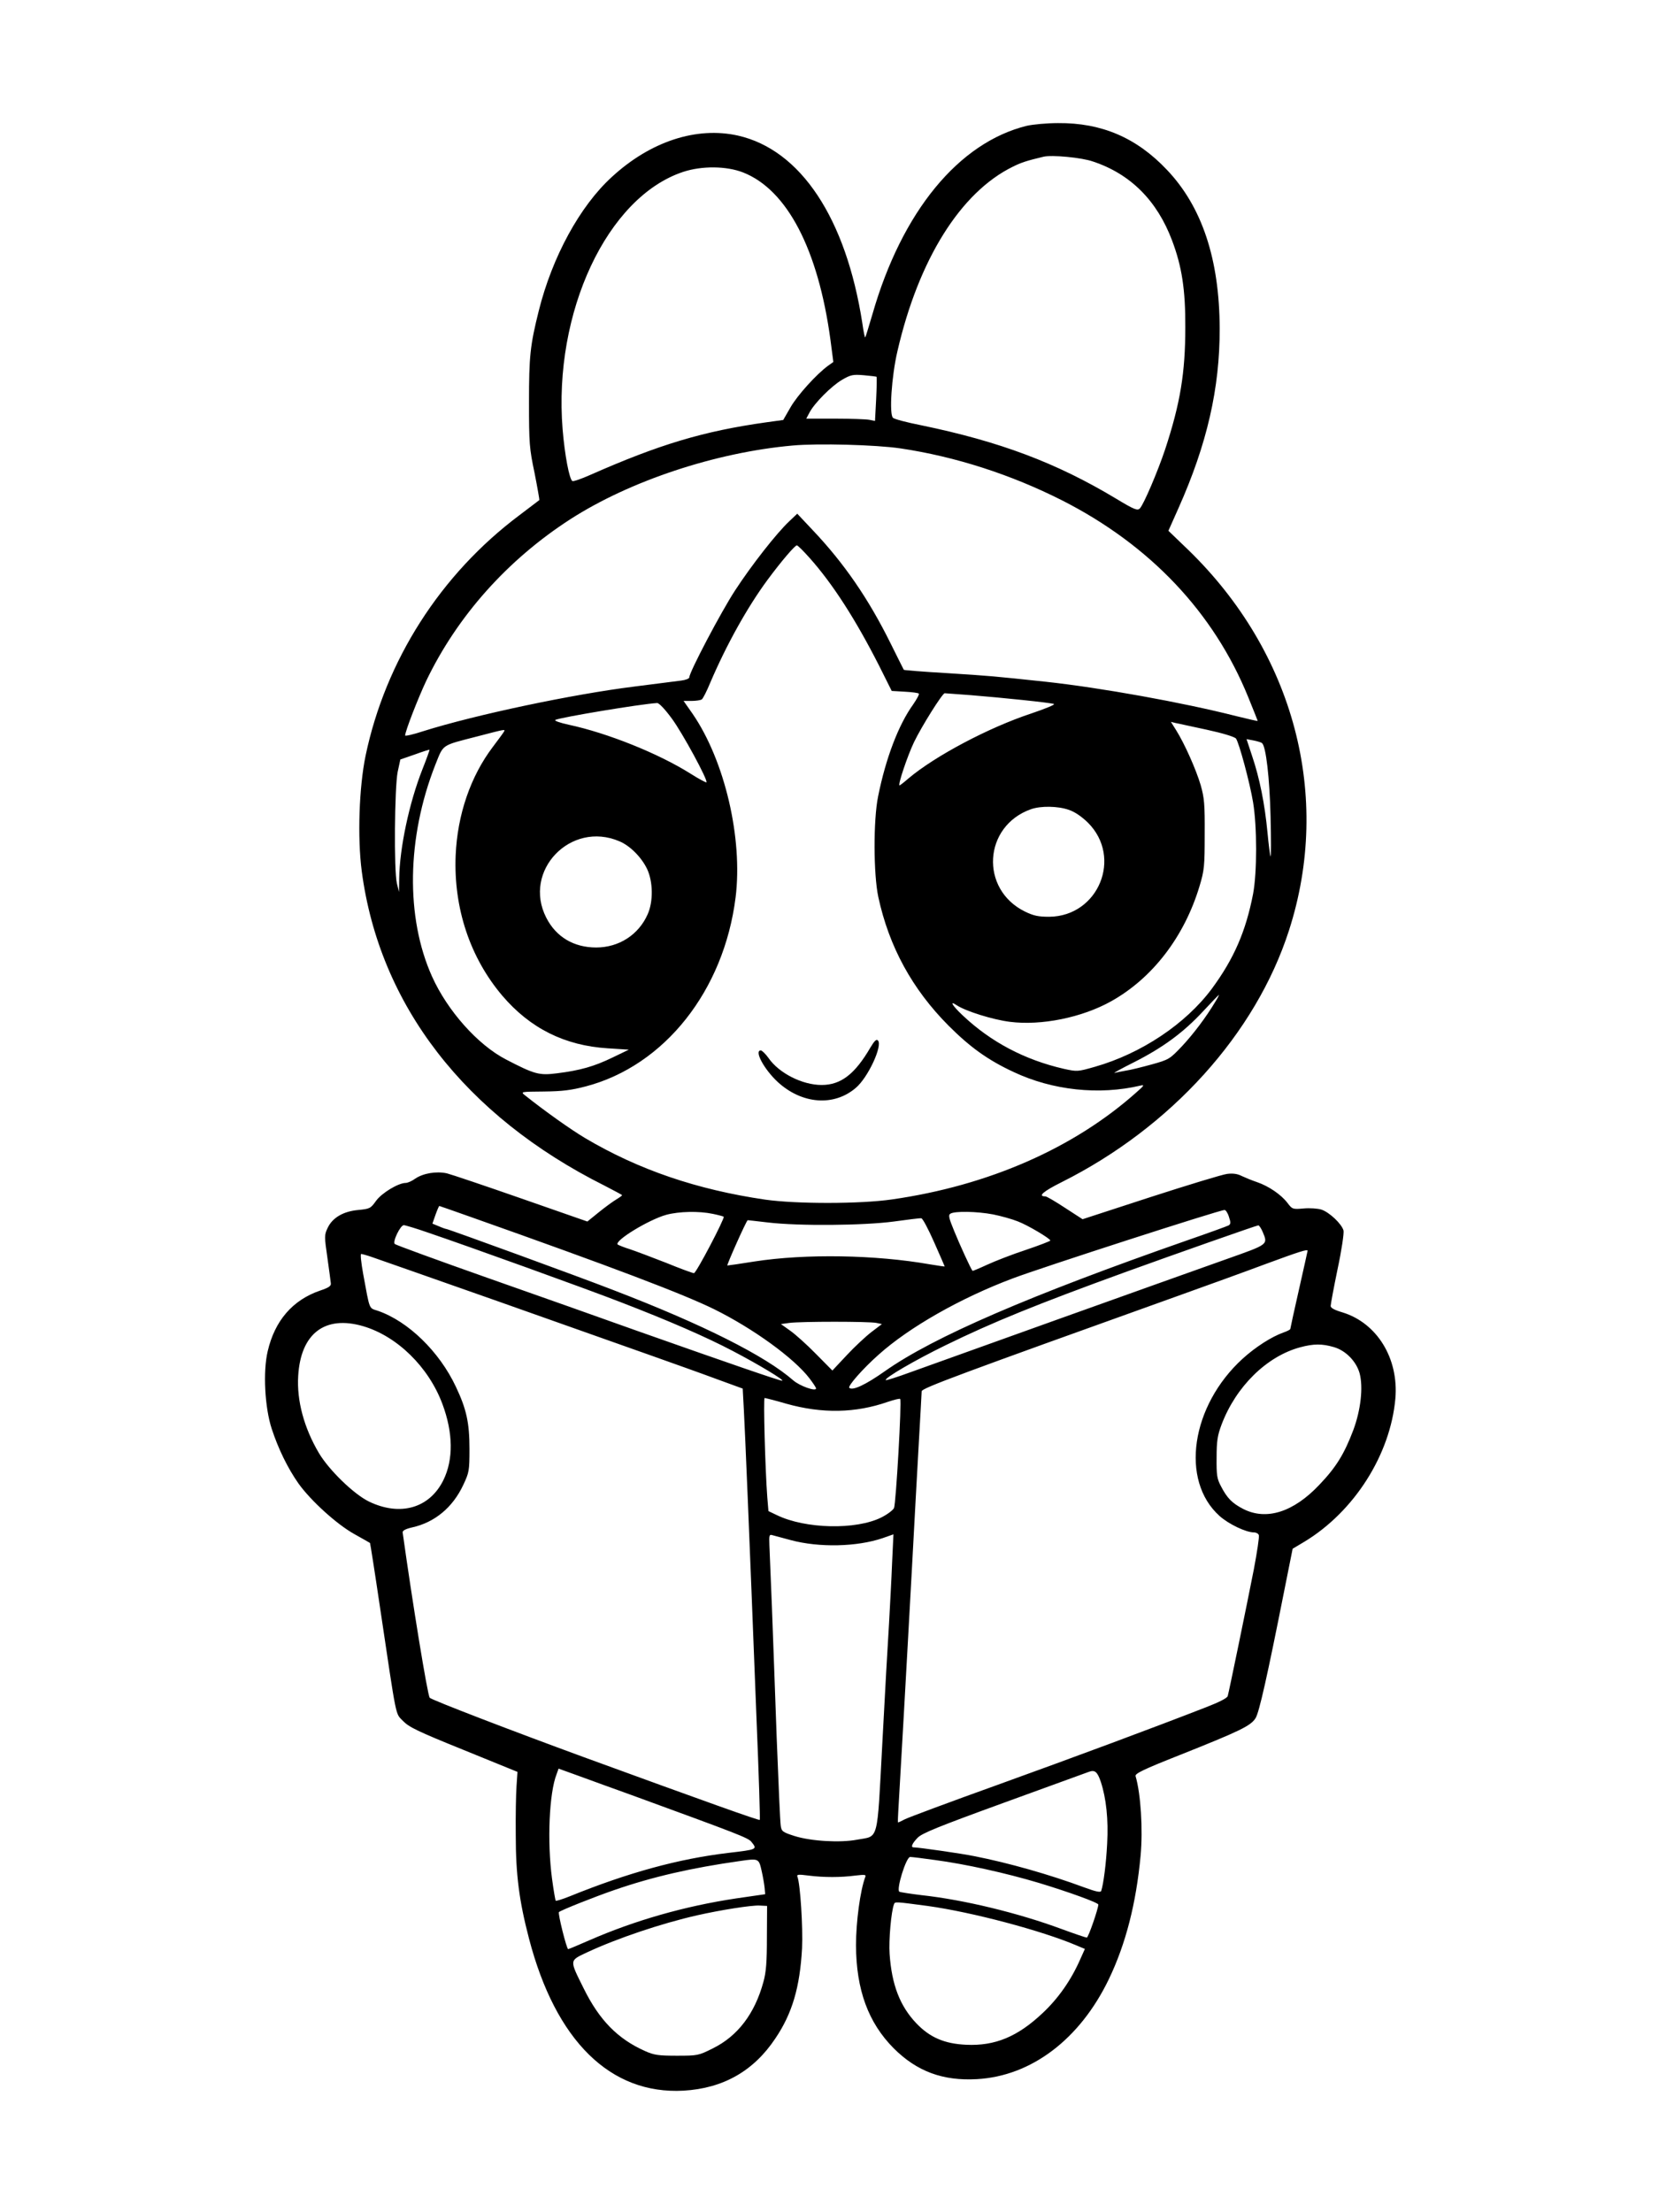 <?xml version="1.0" standalone="no"?>
<!DOCTYPE svg PUBLIC "-//W3C//DTD SVG 20010904//EN"
 "http://www.w3.org/TR/2001/REC-SVG-20010904/DTD/svg10.dtd">
<svg version="1.0" xmlns="http://www.w3.org/2000/svg"
 width="864pt" height="1152pt" viewBox="0 0 864 1152"
 preserveAspectRatio="xMidYMid meet">

<g transform="translate(0,1152) scale(0.1,-0.1)"
fill="#000000" stroke="none">
<path d="M5348 10865 c-355 -87 -651 -447 -804 -980 -19 -65 -36 -120 -38
-122 -2 -2 -9 31 -15 74 -85 547 -321 903 -648 977 -215 48 -455 -30 -656
-215 -167 -152 -311 -417 -381 -697 -45 -180 -51 -237 -51 -477 0 -214 2 -240
29 -368 15 -76 26 -140 25 -141 -2 -2 -49 -37 -104 -79 -411 -308 -697 -756
-801 -1252 -34 -164 -43 -427 -20 -602 92 -696 537 -1273 1264 -1637 50 -26
92 -48 92 -50 0 -2 -15 -13 -32 -23 -18 -11 -59 -41 -91 -67 l-58 -47 -344
120 c-189 66 -364 125 -388 131 -56 12 -124 0 -165 -28 -16 -12 -39 -22 -49
-22 -38 0 -125 -52 -155 -94 -28 -39 -32 -41 -93 -47 -77 -7 -134 -40 -159
-94 -17 -36 -17 -44 -1 -154 9 -64 17 -124 18 -134 2 -14 -12 -23 -57 -38
-142 -49 -235 -156 -272 -316 -25 -106 -15 -293 21 -403 34 -104 83 -205 140
-286 64 -89 199 -212 291 -263 43 -24 80 -45 81 -46 1 0 25 -152 52 -335 89
-596 79 -549 120 -592 31 -32 76 -54 316 -151 l280 -114 -5 -74 c-3 -41 -5
-155 -4 -254 0 -208 18 -345 69 -540 139 -533 424 -813 805 -792 206 12 365
102 478 272 88 130 128 267 139 470 5 108 -9 333 -24 372 -5 12 5 13 58 6 80
-10 167 -10 243 0 51 6 58 5 52 -8 -26 -70 -48 -232 -48 -355 1 -232 64 -403
196 -536 121 -121 256 -171 434 -161 283 16 536 207 687 521 88 183 142 395
165 641 13 139 1 324 -26 416 -4 13 41 35 228 109 319 127 372 153 397 193 19
31 60 213 151 672 l42 210 62 37 c259 157 447 453 473 745 18 210 -96 394
-276 449 -41 12 -61 23 -61 33 0 9 16 95 36 192 21 98 34 187 31 201 -9 34
-73 95 -115 109 -19 6 -60 9 -93 6 -57 -5 -59 -4 -84 29 -33 43 -97 87 -158
108 -27 9 -63 24 -80 32 -21 11 -45 15 -76 11 -25 -3 -205 -58 -400 -121
l-353 -115 -91 59 c-50 33 -96 60 -103 60 -41 0 -11 26 85 74 571 286 1011
774 1184 1311 225 698 27 1446 -524 1981 l-104 100 53 119 c148 332 215 623
214 935 -1 360 -92 634 -275 826 -158 167 -340 245 -567 243 -58 0 -131 -7
-162 -14z m344 -186 c196 -65 334 -204 412 -411 51 -135 70 -256 69 -453 0
-236 -26 -395 -105 -635 -38 -114 -112 -288 -132 -308 -12 -12 -29 -6 -123 51
-311 187 -606 298 -1018 383 -71 14 -136 31 -144 38 -21 16 -8 216 23 348 110
477 329 827 601 960 44 22 72 31 160 52 43 10 197 -4 257 -25z m-1822 -57
c229 -90 391 -400 455 -872 l15 -115 -28 -20 c-59 -43 -159 -153 -195 -216
l-38 -66 -87 -12 c-328 -46 -558 -115 -920 -275 -45 -20 -86 -34 -91 -31 -16
9 -40 136 -51 270 -49 609 232 1209 628 1340 97 32 225 31 312 -3z m695 -1064
c2 -2 1 -54 -2 -116 l-6 -114 -30 6 c-16 3 -97 6 -179 6 l-149 0 17 32 c25 48
113 137 169 170 45 26 56 29 114 24 35 -3 65 -7 66 -8z m125 -373 c287 -43
575 -136 842 -271 458 -233 790 -584 969 -1025 27 -66 49 -122 49 -123 0 -2
-51 10 -112 25 -279 71 -707 148 -993 179 -275 29 -279 30 -518 45 -120 7
-219 15 -220 17 -1 1 -32 64 -69 138 -115 232 -241 416 -406 590 l-80 85 -42
-40 c-66 -62 -196 -228 -282 -360 -72 -110 -238 -425 -238 -452 0 -7 -19 -14
-42 -17 -24 -3 -133 -17 -243 -31 -322 -40 -829 -147 -1102 -233 -51 -17 -93
-26 -93 -22 0 22 68 196 110 285 162 337 422 629 750 841 309 199 755 348
1158 384 132 12 434 4 562 -15z m-473 -571 c121 -136 239 -320 361 -560 l66
-132 68 -4 c37 -2 70 -6 73 -10 4 -3 -10 -28 -29 -56 -76 -105 -143 -280 -183
-480 -25 -123 -24 -404 1 -522 56 -260 177 -481 366 -671 113 -113 205 -179
338 -241 203 -96 446 -122 662 -71 21 5 19 0 -19 -33 -326 -292 -772 -488
-1276 -560 -166 -24 -497 -24 -660 -1 -355 52 -658 155 -937 320 -77 46 -208
139 -315 224 -22 18 -20 18 100 19 96 1 143 7 219 27 409 108 718 498 779 984
38 307 -56 711 -224 956 l-47 67 43 0 c23 0 47 4 52 8 6 4 26 43 44 87 85 199
194 394 298 535 74 100 143 180 153 180 5 0 35 -30 67 -66z m839 -714 c161
-13 414 -39 433 -46 8 -3 -46 -25 -120 -50 -220 -73 -498 -220 -637 -337 -24
-21 -45 -37 -47 -37 -11 0 42 156 75 225 40 83 148 255 160 255 4 0 65 -5 136
-10z m-1557 -122 c56 -76 190 -323 180 -332 -2 -2 -40 18 -84 46 -167 105
-432 211 -633 254 -46 10 -77 21 -70 25 24 13 444 83 530 88 10 1 41 -32 77
-81z m2786 -58 c83 -18 145 -37 152 -46 16 -22 72 -229 89 -332 21 -126 21
-366 0 -477 -38 -196 -100 -338 -215 -494 -136 -183 -367 -337 -608 -406 -91
-26 -93 -26 -162 -11 -205 47 -381 140 -528 279 -55 52 -70 79 -30 52 47 -31
188 -75 276 -86 164 -21 376 22 528 107 215 120 381 336 460 599 25 83 27 104
27 270 1 158 -2 190 -21 257 -24 81 -83 214 -128 286 l-27 43 24 -6 c13 -2 86
-19 163 -35z m-3661 -11 c-4 -7 -29 -41 -57 -78 -116 -153 -185 -353 -194
-566 -11 -274 75 -532 243 -730 145 -170 325 -260 549 -274 l110 -7 -85 -41
c-97 -47 -169 -67 -288 -82 -94 -12 -117 -6 -267 72 -147 76 -305 254 -385
432 -138 307 -132 723 17 1102 44 109 28 99 218 148 150 39 148 39 139 24z
m3949 -59 c20 -18 39 -179 44 -380 3 -118 3 -213 0 -210 -2 3 -10 59 -16 125
-14 148 -41 283 -80 398 l-29 88 37 -7 c20 -4 40 -10 44 -14z m-4373 -136
c-69 -175 -119 -410 -121 -570 l-1 -69 -11 45 c-16 67 -12 500 4 580 l14 65
75 26 c41 15 76 26 77 25 1 -1 -15 -47 -37 -102z m3366 -211 c32 -11 66 -34
100 -67 181 -181 55 -487 -201 -490 -58 0 -81 5 -127 27 -236 116 -217 445 31
533 51 18 139 17 197 -3z m-2340 -164 c55 -23 114 -82 144 -144 31 -66 33
-169 3 -236 -47 -107 -150 -173 -268 -173 -117 0 -209 55 -260 155 -125 244
127 507 381 398z m3103 -836 c-47 -79 -114 -168 -175 -233 -62 -65 -66 -68
-156 -93 -51 -14 -111 -29 -133 -32 -22 -4 -49 -9 -60 -12 -11 -3 34 22 100
55 150 76 257 154 360 265 44 47 81 86 83 86 2 1 -6 -16 -19 -36z m-3881
-1119 c746 -264 1109 -402 1272 -482 202 -100 415 -254 496 -360 19 -25 34
-48 34 -52 0 -18 -86 13 -119 42 -145 127 -468 290 -934 469 -177 69 -863 319
-872 319 -3 0 -21 6 -39 14 l-34 14 16 46 c9 25 18 46 20 46 1 0 73 -25 160
-56z m3952 0 c10 -29 10 -38 -1 -45 -7 -4 -106 -40 -219 -79 -815 -285 -1317
-501 -1571 -680 -102 -72 -169 -103 -186 -87 -9 9 71 100 151 171 160 144 429
297 701 399 151 57 1073 355 1102 356 6 1 17 -15 23 -35z m-2688 15 c29 -6 55
-13 57 -15 7 -7 -143 -294 -155 -294 -6 0 -72 24 -145 54 -74 29 -159 61 -189
71 -30 9 -58 21 -63 24 -20 19 162 130 253 155 67 18 170 20 242 5z m1460 -3
c40 -8 98 -24 128 -36 53 -20 170 -90 170 -100 0 -3 -57 -25 -128 -49 -70 -23
-160 -58 -201 -77 -41 -19 -75 -33 -76 -32 -9 10 -67 137 -95 206 -29 70 -32
85 -20 92 22 14 138 12 222 -4z m-307 -145 c30 -68 55 -125 55 -126 0 -1 -35
4 -77 11 -284 50 -647 56 -913 15 -74 -12 -138 -21 -142 -21 -5 0 98 232 106
236 0 0 48 -5 106 -12 159 -19 499 -16 655 5 72 10 136 18 143 17 7 0 37 -57
67 -125z m-2635 50 c218 -74 825 -293 1000 -361 257 -99 449 -183 586 -255
134 -70 275 -155 257 -155 -13 0 -269 88 -753 259 -173 62 -526 187 -785 278
-258 91 -474 170 -479 175 -13 11 29 98 47 98 7 0 64 -17 127 -39z m4346 4
c28 -67 31 -64 -189 -142 -299 -106 -1503 -537 -1646 -589 -68 -25 -125 -43
-128 -41 -9 10 152 104 312 182 241 118 474 213 945 384 243 88 672 239 683
240 4 1 15 -15 23 -34z m234 -98 c0 -1 -20 -92 -45 -202 -25 -110 -45 -202
-45 -205 0 -4 -16 -12 -36 -19 -62 -22 -146 -76 -212 -136 -269 -245 -327
-634 -121 -819 48 -43 138 -86 180 -86 11 0 22 -6 25 -14 3 -8 -9 -88 -26
-178 -37 -189 -129 -635 -136 -660 -3 -11 -45 -32 -112 -58 -272 -106 -675
-256 -1088 -405 -248 -89 -465 -170 -482 -179 -17 -9 -32 -16 -34 -16 -4 0 -4
-13 27 525 13 237 34 601 45 810 11 209 27 496 35 639 8 142 15 264 15 271 0
16 203 91 1330 495 151 54 361 130 465 169 171 63 215 77 215 68z m-4873 -33
c26 -9 323 -113 658 -231 336 -119 698 -247 805 -285 107 -38 256 -91 331
-119 l137 -50 6 -112 c6 -110 26 -580 66 -1611 12 -285 19 -520 17 -523 -5 -4
-287 97 -920 328 -363 133 -788 296 -799 308 -11 10 -91 502 -141 861 -1 9 14
18 49 26 118 26 212 104 267 222 30 64 32 73 32 187 0 137 -16 208 -71 324
-86 183 -249 341 -406 395 -48 16 -41 -1 -77 194 -10 56 -15 102 -10 102 5 0
30 -7 56 -16z m2627 -343 l29 -6 -54 -41 c-30 -23 -88 -77 -129 -121 l-75 -80
-85 86 c-47 48 -107 102 -134 121 l-49 35 44 6 c59 8 416 8 453 0z m-2673 -17
c177 -52 341 -212 413 -405 56 -150 58 -289 5 -397 -72 -146 -225 -190 -388
-111 -78 38 -207 163 -260 252 -78 132 -116 274 -108 402 13 221 139 317 338
259z m5056 -109 c62 -18 117 -75 134 -137 19 -72 6 -190 -33 -295 -47 -124
-89 -193 -177 -285 -135 -143 -276 -187 -396 -126 -58 30 -84 56 -116 118 -21
39 -24 58 -23 150 0 87 5 116 26 172 75 198 235 355 409 402 71 19 114 19 176
1z m-2851 -295 c186 -52 359 -49 528 10 33 11 61 18 64 15 9 -9 -22 -546 -32
-568 -6 -12 -36 -34 -66 -49 -132 -66 -396 -60 -544 12 l-44 21 -6 72 c-11
145 -21 517 -14 517 4 0 56 -13 114 -30z m22 -710 c149 -40 345 -35 478 10
l57 20 -7 -148 c-3 -81 -11 -223 -16 -317 -6 -93 -22 -375 -35 -625 -28 -522
-17 -479 -131 -500 -88 -17 -240 -8 -326 19 -62 20 -68 24 -72 54 -3 18 -12
223 -21 457 -8 234 -20 542 -25 685 -6 143 -12 286 -13 318 -2 54 -1 58 18 52
11 -3 53 -14 93 -25z m-828 -1328 c550 -201 606 -222 623 -243 32 -40 32 -40
-121 -58 -259 -31 -519 -102 -825 -226 -37 -15 -70 -25 -73 -23 -2 3 -11 54
-19 114 -26 194 -15 448 24 546 l10 28 108 -39 c59 -22 182 -66 273 -99z
m2443 69 c28 -85 40 -196 33 -321 -5 -102 -19 -211 -31 -247 -3 -9 -27 -4 -87
18 -180 67 -395 128 -573 163 -68 14 -292 46 -317 46 -16 0 -8 20 20 49 22 24
103 57 452 184 234 85 432 157 440 160 32 12 45 1 63 -52z m-863 -407 c157
-21 366 -67 540 -119 155 -47 310 -103 310 -113 0 -21 -52 -172 -60 -172 -5 0
-64 20 -132 45 -227 84 -509 152 -728 176 -58 7 -110 15 -116 18 -18 9 35 181
56 181 9 0 67 -7 130 -16z m-904 -54 c7 -30 14 -71 16 -90 l3 -34 -152 -22
c-266 -40 -526 -114 -764 -218 -57 -25 -107 -46 -110 -46 -8 0 -55 188 -48
193 13 11 190 81 289 115 200 69 400 115 655 151 95 14 97 13 111 -49z m864
-185 c232 -32 597 -129 777 -206 l43 -18 -26 -58 c-46 -104 -112 -199 -193
-275 -131 -124 -249 -173 -399 -166 -113 5 -190 38 -261 113 -84 89 -127 199
-138 360 -5 71 8 221 23 259 5 14 7 13 174 -9z m-836 -165 c0 -126 -4 -180
-18 -230 -45 -166 -134 -283 -264 -347 -74 -37 -79 -38 -186 -38 -96 0 -119 3
-166 24 -142 63 -238 160 -320 326 -75 151 -76 144 17 188 156 73 388 151 573
193 124 28 283 53 325 51 l40 -2 -1 -165z"/>
<path d="M4533 6065 c-81 -139 -154 -195 -254 -195 -101 0 -223 62 -277 141
-15 21 -33 38 -39 39 -37 1 15 -97 87 -164 126 -116 293 -129 407 -31 64 54
141 221 115 247 -8 8 -18 -2 -39 -37z"/>
</g>
</svg>
